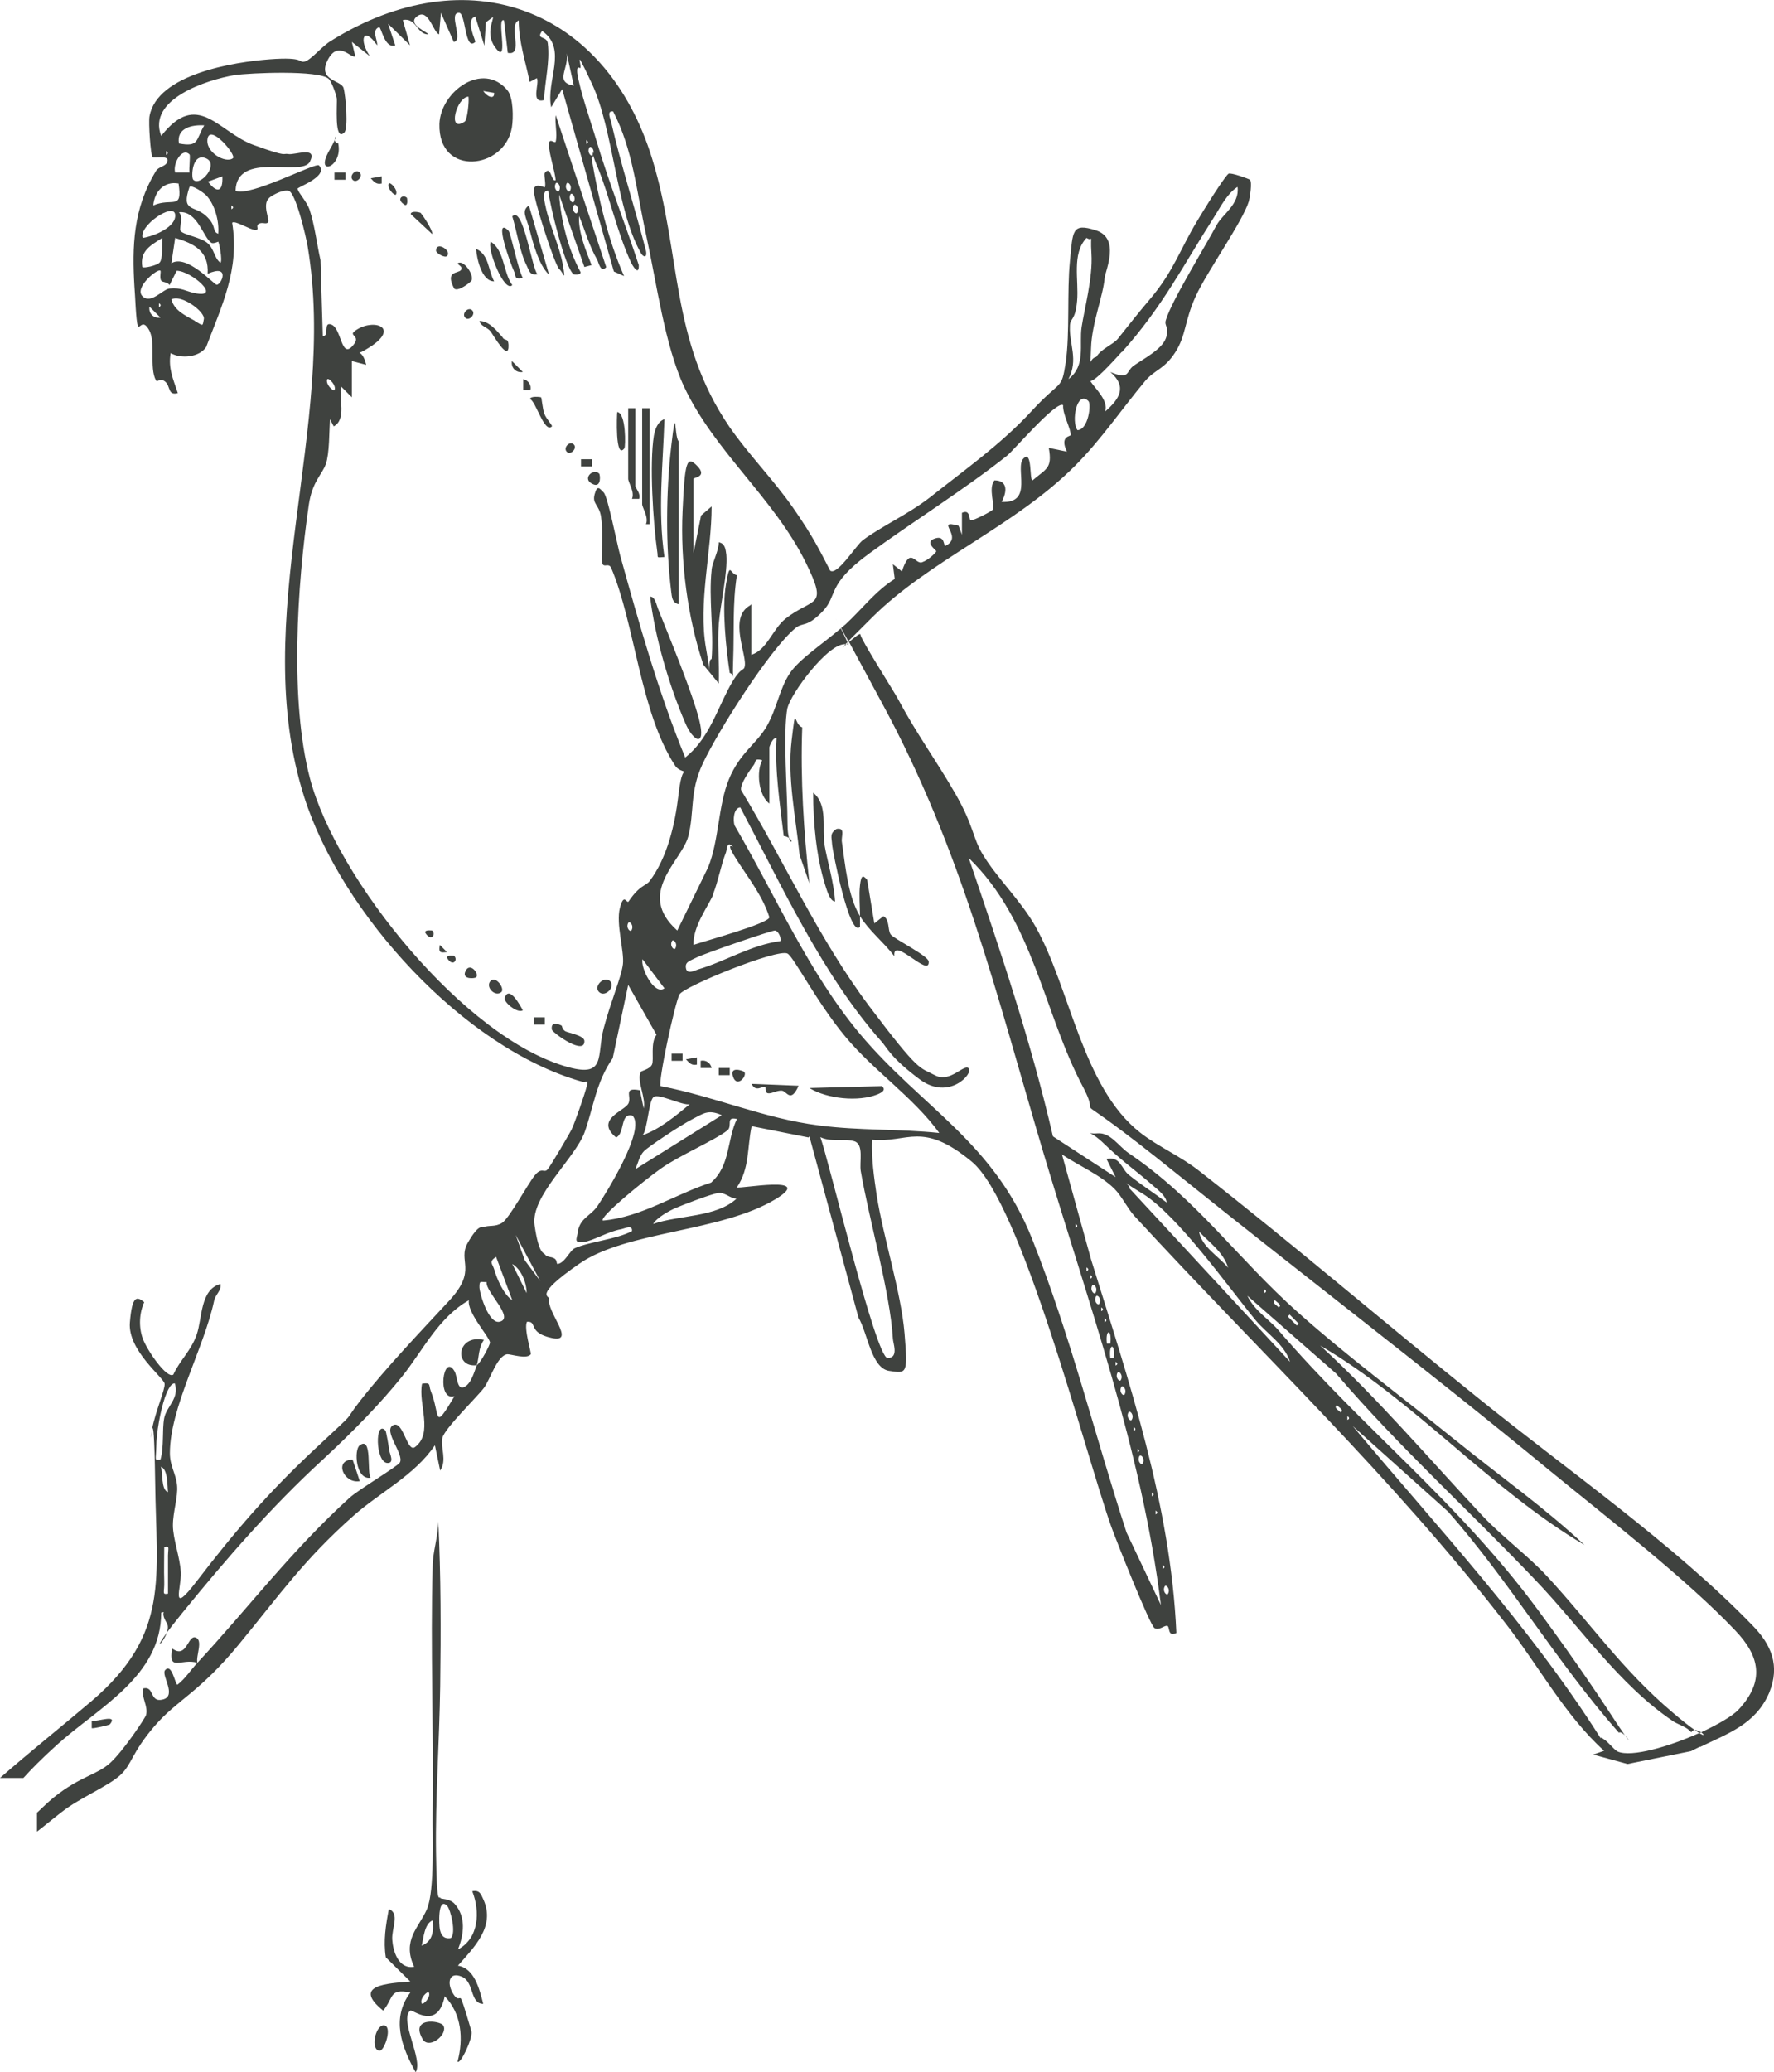 <?xml version="1.0" encoding="UTF-8"?>
<svg id="Layer_1" xmlns="http://www.w3.org/2000/svg" version="1.1" viewBox="0 0 469.9 548.7">
  <!-- Generator: Adobe Illustrator 29.7.0, SVG Export Plug-In . SVG Version: 2.1.1 Build 138)  -->
  <defs>
    <style>
      .st0 {
        fill: #3f423f;
      }
    </style>
  </defs>
  <g id="Bird_1">
    <g>
      <path class="st0" d="M450.3,462.6c7.4-3.6,14.7-6,18.3-14.3,3-7.2.6-12.8-4.4-17.9-20.8-21.5-49-41.1-72.4-60-24.8-19.9-49.1-40.8-74.1-60.3-4.9-3.9-11-6.5-15.7-10.2-15.4-12.1-18.5-38.3-27.8-54.7-3.8-6.7-10.1-12.7-13.8-18.8-2.9-4.7-2.3-7.5-7.5-16.5s-9.9-15.2-15.2-25.1c-1.4-2.5-9.7-15.5-9.8-16.8,0-.5-1.7.9-3,2,1.9,3.5,4.7,8.7,8.8,16.3,21.2,39.2,30.1,76.6,42.6,118.7,11.8,39.5,26.1,78.8,31.2,120l-9.1-19.2c-8.3-25.4-14.8-52-25-77.7s-29.3-34.9-45.6-54.3c-13.7-16.4-22.5-36.9-33.2-55.2-.5-1.3-.3-4.7,1.5-4.8,11,20.8,21.7,44.3,37.4,62,1.4,1.5,2.3,4.2,10.1,10s14.3-1.6,13-2.9-4.9,4-9,1.8-3.9-.4-17.3-18.2c-13.4-17.8-22.5-38.3-34-57.3-.3-1.6,2.3-5.2,3.4-6.7.6-.8,0-1.8,2.2-1.2-1.6,3-1,9.3,1.9,11.5v-14.9c0-.2.9-2.8,1.9-2.4-.5,8.7.9,17.3,1.9,25.9.6,0,1.1.3,1.4.5-.2-.7-.4-1.9-.4-3.9,0-7.8-1.3-24.1,0-30.7v.2c.7-3.6,10.8-17.4,15.4-16.9,0-.2.3-.3.5-.5-.4-.9-1.1-2.4-1.8-3.7-4.5,3.9-11.1,8.2-13.5,11.9-2.7,4-3.4,9.3-6.1,14-2.7,4.7-7.1,7-10,14s-2.6,16.1-5.5,23.3l-8.2,16.8c-11.1-9.9,1.2-18.4,2.9-24.9s.3-11.7,3.8-19.2c3.9-8.4,17.6-30.1,24.5-35.9,2.1-1.8,2.9,0,7.2-4.4s.9-7,12.4-15.4,25.4-17.1,36.5-25.9c1.6-1.2,13.2-14.8,14.9-13.4-.2,2.3,2.1,6.3,2,7.9,0,.4-3,.2-1,4.4l-4.8-1c1,5.5-.7,5.5-4.3,8.6-.9,0,0-8.2-2.4-5.8s2.8,12-5.8,11.5c1.4-2.5,1.8-5.7-1.9-5.7-1.7,2.1.2,6.7-.4,7.7-.4.6-5.1,2.9-5.8,2.9s0-3.1-2.4-2v5.8l-.9-2.4c-6.6-1.8,1.5,2.9-3.4,5.3-.7.4,0-2.9-2.9-1.9s.5,3.1.4,3.4-2,2.3-3.8,2.9-3.1-4.4-5.3,2.4l-2.4-1.9.5,3.9c-5.1,3.2-8.5,7.8-13,12-.4.3-.8.7-1.2,1,.5.9,1.1,2,1.9,3.5l6.2-6.2c15.3-15.3,37.7-24.1,53.8-40.2,7-7,12.5-15.2,18.7-22.6,2.6-3,5-3,7.9-7.5s2.4-8.2,5.4-14.8c3-6.6,12.4-19.7,14.1-25.2.3-1.2.9-5,.3-5.7-.2-.2-5.1-2-5.7-1.6s-3.9,5.2-8.4,12.7c-4.5,7.5-6.2,13.2-12.3,20.4-3.3,3.9-5.5,6.7-8.6,10.6-1.2,1.5-4.5,2.7-5.7,4.8-2.1.4-1.6,4.1-1.4-2.4s3.2-13.7,3.6-18.5c.2-2,4.2-10.5-2.3-12.6s-6.1.2-6.9,8.2c-.8,8,0,19-1.1,26.7-1.2,7.7-1.1,4.3-9.1,13s-17.8,15.6-27,22.9c-5.7,4.4-12.6,7.5-17.6,11.2-1.8,1.3-6.8,9.5-8.7,8.1-2.7-5.2-4.5-9-9.8-16.6-5.3-7.6-11.7-14-16.9-21.5-15.7-23-12.7-45.6-20.4-70.8C160.5,1.9,123.7-11.6,87.7,10.8c-2.4,1.4-5.3,5.1-7,5.5s.2-1.3-9.2-.6c-9.4.7-29.9,3.9-31.9,15.1-.3,1.8.3,10.3.8,10.8s5-.8,3.8,1.5c-.5,1-2.3,1.1-2.9,2.2-6.1,10-6.3,20.1-5.7,30.5.2,2.1.4,9.2.9,10.4.5,1.2,1.2-2,3,1.2s0,10,1.8,13.3c.4.7,1.1-.8,2.5.4s.6,3.7,3.3,3c-1.2-3.7-2.6-6.5-1.9-10.6,2.8,1.6,7.6,1.1,9.4-1.6,4.2-11.1,8.9-20.6,6.9-32.9.6-.8,4.8,1.9,6.1,1.9s0-1,.9-1.6c1-.6,1.9.2,2.5-.4.6-.6-1.7-4.7.3-6.5.4-.4,3.2-2.2,5.1-1.9s4.7,12.3,5.1,14.8c8,47.7-16,98.5-.9,145.8,9.8,30.7,42.1,66.4,73.5,75.3,1.1.3,1.8-.7,1.3,1.3s-3.1,9.5-4,11.4c-.5,1-5.5,9.6-6.4,10.6s-1.5-.8-3.4,1.6-6.7,11.3-8.6,12.5-3.5.5-5.1,1.2c-.3,0-1.2-.8-4,4.1s2.7,7.1-4.9,15.3c-7.6,8.2-16.6,17.6-23.5,26.4-5.4,6.9.4,1.2-12.1,12.9s-21.1,21.7-31.3,35c-7.2,9.4-4,1.7-4.2-2.3s-2.1-8.9-2.1-12.5,1.4-7.5,1.1-10.6c-.3-3.1-1.9-5.1-1.9-8.5,0-12.1,9-27.7,11.7-40.3.3-1.7,2-2.7,1.7-4.5-5.4,1.4-4.8,9.1-6.3,13.4s-4.4,6.7-6.2,10.6c-1.7,1.2-7-6.5-8.1-9.6s-.9-6.7.4-9.6c-1.9-1.5-3.2-2-3.8,5.4s9,14.6,9.2,16.2c.2,1.4-2.4,7.3-3.3,11.9.3-.7.6,1.1.8,14,.3,25.6,4,40.3-16.8,58.1C16.3,457.2,8,463.8,0,470.8h6.2c1.9-2.1,4.5-4.8,8.8-8.7,10.9-9.9,27.7-18.1,27.7-35.1,1.6-.3-.5-.4,1.5,2.8.4.7.3,1.6,0,2.5.9-1.2,2.2-2.9,4-5.1,11.7-14.4,23.6-28.1,37.2-40.6,8-7.4,15.5-15.1,21.1-22.1s9.6-15.6,17.7-20.2c-.5,3.3,5.4,9.6,5.6,11.2,0,.6-2.4,5.3-3.5,6-.7,1.8-1.5,5-3.4,5.8s-1.7-2.8-2.5-4.2c-3-5.1-4.8,8.1,0,6.6-5.8,9.7-3.7,5-6.3-1.4-.6-1.5.2-2.3-2.3-1.9-1.1,5.3,3.1,13.1-1.9,16.8-2.1,1.5-3.1-7.3-5.8-5.8s3.1,7.8,1.8,9.9c-.6,1-11,7.2-13.3,9.3-15.4,14-26.5,28.8-40.3,43.7h0c-1.8,1.9-3.2,4.2-5.3,5.8-.6,0-1.5-6-3.3-3.8-1,1.3,3.2,6.7-.5,7.7s-2.2-3.7-5.3-2.9c-.5,2.4,1.4,4.7.8,7-.2.8-6,9.5-9.5,12.7s-7.9,3.5-14.9,9.1c-1.6,1.3-3,2.7-4.5,4.1v5c2.1-1.6,4.2-3.4,6.7-5.3,4.6-3.6,12.1-6.7,15.3-9.6,3.2-2.9,3-5.9,9.1-13s11.7-8.7,22.4-21.7c10.7-13,17.2-22.4,30.3-34,7.1-6.3,16.2-10.7,21.6-18.7l1.4,6.7c1.9-2.8,0-6.1.6-8.7.7-2.6,9.3-10.9,11-13.2,1.7-2.3,3.5-8.6,6.2-8.9,1.1,0,5.2,1.4,6.2,0,.2-.3-1.9-6.9-1-8.6,2.9-.2,0,2.9,6.6,4.3s-1.6-7.1-.7-10.4c.2-.7-4.6-.6,8-9.3s37.5-8.3,52-17.1c10.6-6.5-9.6-2.6-10.3-3.1,3.4-5,2.7-10.6,3.9-16.2l15.1,3,.2-.3,13,48c2.4,4,3.4,13.4,8.1,14.1s5,1,4.1-9.9-5.6-25.3-7.4-36.7c-.7-4.8-1.4-9.7-1.2-14.6,9.5.9,13.2-5.1,26.4,5.8,13.2,10.9,30,77,36.9,96.5,1.2,3.4,10.3,26.3,11.5,27s2.4-.6,3.3-.6,0,3.1,2.5,1.9c-1.5-34-12.6-66.7-22.6-98.9l-7.7-27.8c4.3,2.9,10.2,5.4,13.9,9.1,1.9,1.9,3.4,5.1,5.3,7.2,33.2,36.1,68.2,69,98.4,108,8.8,11.3,15.6,24.2,26,33.6l-2.9,1,9.1,2.5,16.8-3.4,2.4-1.2h0ZM285.4,113.9c-1.7-2.2-.2-10.7,2.9-7.7.8.8,0,7.6-2.9,7.7ZM288.5,99.9h0ZM297.2,93.2c10.8-12.1,16-22.6,24.5-35.9,1.7-2.7,3.4-6.1,6.1-7.8.6,4.6-4,7.2-5.6,10.2-3.1,5.8-12,20.2-13.4,25.1-.5,1.6,1.1,1.8,0,4.8s-6.1,5.5-8.6,7.3h0c-2,1.5-.9,3.8-6.1,1.6,4.5,3.9,2.5,7.1-1.4,10.5,1.1-2.8-2.7-6.2-3.9-8.1.8,0,2.9-1.7,8.3-7.7,0,0,.1,0,.1,0ZM283.4,86.5c0-2.5,1.4-1.3,1.9-6.8s-1.5-12.5,2.5-16.7c2,1.3.9-2.1,1.3,4.2.4,6.3-1.9,14.7-2.6,19.4s1.2,10.2-3.5,13.8c2.7-5.1.2-9.3.4-13.9h0ZM42.4,386.5c-1.6.2-1.1.2-1-3.4,0-3.6,1.1-9.6,2.3-13.1.4-1,1.3-3.7,2.6-3.7,1.3,4-2.2,6.1-2.8,9.2s0,7.6-1,11h0ZM42.6,388.4c1.9.6,1.7,5,1.9,6.7-1.9-.6-1.3-5.1-1.9-6.7ZM44.5,412.9v9.1c-1.7.3-.9-.3-1-3.3s0-6.1,0-9.1c1.7-.3.9.3,1,3.3ZM188.9,236.7c1.3-3.2,2.1-7.7,3.4-11,.3-.8.2-3.3,1.9-1.4h0s-2.3-1.7.9,3.3,6.9,9.6,8.7,15.3c-.3,1.7-17.2,6.3-20.1,7.3-.2-5,4-10.3,5.3-13.5h0ZM184.6,253.5c2-1,19.9-7.2,20.7-7.1.8.1,1.7,1.8,1.4,2.8h0c-7.7,1-14.6,5.4-21.8,7.5-.9.3-2.9,1.4-3.2-.3s.9-1.9,2.9-2.9h0ZM178,249.2c.3-.7,1.6.6.9,1.9-.3.7-1.6-.6-.9-1.9ZM176,261.7c-2.7,2-6.4-5.5-5.8-7.7l5.8,7.7ZM150.1,14.1l1.9,8.6c-5.3-1-1.2-4.5-1.9-8.6ZM44,41v-1c.6.4.6.7,0,1ZM47.3,48.6c1.1,7.3-1.7,3.6-6.7,5.8.3-3.7,2.9-6.5,6.7-5.8ZM47.4,56.2c4.9-.5,6.4,6.7,8.6,8.1.5.3,1.8-.3,1.8-.3h0c.2,0,1.2,4.9.6,5.6-1.7-1.3-1.6-3.6-3.4-5.2-1.8-1.6-6.5-2.2-7.2-3.3-.4-.6.9-3.6-.4-4.9h0ZM54.6,51.7c2.3,2.4,3.5,6.9,3.2,10.2-1.8-.7-.2-2-3.3-4.8s-6.6-.9-4.3-7.6c.7-.6,3.7,1.5,4.4,2.2h0ZM55.1,48.1l3.8-1.4c.2,4.1-1.4,4.6-3.8,1.4ZM51.2,47.6c-.6-.5-.4-7.2,3.3-5.7s-1.4,7.6-3.3,5.7ZM47.4,38c-.7-4.1,3.4-5,6.7-4.8-2.3,3.9-1.3,5.8-6.7,4.8ZM50.2,40.9c.3.3-.2,3.8,0,4.8h-3.8c-.7-2.3,1.8-6.8,3.8-4.8ZM46.4,56.8c.4,3.3-5.7,5.8-8.6,6.2-1.1-3.2,8.2-9.5,8.6-6.2ZM43,63c-.2,1.6.2,5.5-.7,6.5-.7.8-4.2,1.6-4.6,1.2-.7-4.3,2.2-5.7,5.3-7.7ZM39.6,81.2l2.9,2.9c-1.8.3-3.2-1.1-2.9-2.9ZM42.1,81.3v-1c.6.4.6.7,0,1ZM51.7,85c-2.5-1.4-5.5-2.7-6.3-5.7h0c2.6-1.5,9,3.3,8.6,5.2-.4,1.9,0,1.9-2.4.5h.1ZM51.5,77.6c-2.4-.5-3.4-1.5-6.6-1.2-1.8.2-5,4.3-7.2,2s4.2-7.5,4.8-6.7c.2.2-.3,1.9.2,2.6h0c.3.5,1.7.3,2.2,1.2l1.9-3.8c3.9,0,12.3,7.5,4.7,5.9h0ZM57.4,75.4c-.7,0-7.9-8.2-12-5.7l1-6.7c5,1.5,9,3.5,8.6,9.5,6.1-2.7,3.7,2.9,2.4,2.9ZM61.3,55.4v-1c.6.4.6.7,0,1ZM61.7,41.9c-1.9,1.5-7.5-1.6-6.7-5.3s7.7,4.5,6.7,5.3ZM150.6,282.6c-27.4-7.4-61.5-49.8-68.5-76.5-5.4-20.6-3.4-51.1-.3-72.4.9-6.2,3.5-8,4.5-10.8s.9-8.8,1.1-11.9l1,1.9c3.4-1.8,1.4-7.3,1.9-10.6l2.9,2.9v-9.6l3.8,1c-.5-2.1-1.2-2.9-1.8-3.2.7-.2,1.7-.8,3.4-1.9,7.4-5.2-.4-7.3-4.8-3.7-1.4,1.2,2.2,1.1-.6,4s-2.8-4.7-5.3-5.8c-2.5-1.1-.5,3.3-2.4,2.9l-.6-20c-1-4.4-1.5-9.1-2.9-13.4-.8-2.2-2.8-4.2-3.2-5.5-.2-.4,8.4-3.3,5.7-6.2-.8-.9-18.5,8.5-22.1,6.7.3-10.7,17.6-3.5,19.7-7.7s-4-1.7-5.7-2,.2,1-9.2-2.4-14.8-14.8-24.5-2.4c-3.8-9.8,12.3-14.9,19.4-16.1,4.1-.6,22.4-1.4,25,1,.7.7,1.9,3.9,2.1,5.1s-.8,11.8,2,9.1c1.1-1,.4-9.7-.2-11.8s-7-1.9-4.2-7.4,6.3-.2,7.3-1l-.9-3.8,4.8,3.8c-3-4.3-1.8-8.2,1.9-2.9.2-1.3-1.6-4,.5-4.8.6-.2,1.4,5.8,4.3,4.8l-1.9-5.7,5.8,5.7-1.9-6.7c3.6-.7,3.7,3.8,6.7,3.8.4-.4-5.9-2.6-2.9-4.8s4.2,4.2,5.8,4.8l.5-5.7,3.4,7.7c2.7-.4-1.6-7.8,1.4-7.7,1.8,0,1.5,10.4,4.3,7.7.2-.2-2.8-5.9,0-6.7l2.4,7.7.4-6.2,1.9-1.4c0,1.3-2.2,4.9,1,8.6,3.2,3.7-.2-8.8,1.9-7.7l1,8.6c4.4.9,0-7.4,2.9-8.6,0,5.7,1.8,10.8,2.9,16.3l1.9-1c.8,1.3-1.8,6.8,1.9,5.8.2-5,1.6-10,1-15-.2-2.1-3.3-.9-1.5-3.3,6.9,4.8.9,13.3,2.4,20.2l2.9-4.8,13.7,48.3,2.7,1.2c-4.3-9.7-6.8-20.7-8.6-31.2.3,0,.4-.4.4-.8.2.7.6,1.8,1.3,3.4,3.2,8,5.1,17.1,8.7,24.9.3.7,2.2,4,2.1.8-3.6-11-7.9-21.8-11.2-32.9-1.5-5.1-4.4-13.2-5.1-18,0-.5-.2-1.5.5-1.4,1.5,1.3-2.3-7.9,3.4,4.3s6.4,33.2,12.9,44.7c.6,1.2,1.8,1.6,1.4-.5-2.9-11.3-6.6-22.6-9.2-34-.2-1-1.3-3.1.5-2.9,5.3,10.3,6.1,20.7,8.8,33s4.9,29,10,39.9c8,17.1,23.8,29.5,32.2,46.5,6.1,12.4,2.1,9.1-5.3,14.9-3.5,2.8-4.9,8.3-9.1,9.6v-13.4l-.3.3c-6,3.3-.5,13.6-1.5,16.4-.3,1-1.2-.2-4.4,6s-5.4,13.2-11.3,17.9c-7.1-17.3-12.2-35.4-17.2-53.4-.9-3.3-3.3-15.7-4.4-16.8-1.1-1.1-1.7-2.1-2.4.5s1.2,2.7,1.7,5.9.2,8,.2,11.2,1.7.6,2.5,2.4c6.3,14.9,7.7,38.3,16.9,52.3.8,1.3,2.4,1.5,2.6,1.7-.2,0-1,0-1.7,6.2-.9,7.6-2.9,16.5-7.7,22.8-1,1.2-2.6,1-5.5,5.3-.5.7-1.2-2.5-2.3,1.7s1.2,11.5.8,14.9-3.2,9.8-5.1,17c-1.9,7.2.7,13-9.3,10.3h0ZM86.7,100.4c.4-.4,2.5,1.7,1.9,2.9-.4.4-2.5-1.7-1.9-2.9ZM157,40.4c0-.4-.3-.6,0,.2v.4c-.3.7-1.6-.6-.9-1.9.3-.6,1.3.3,1.1,1.4h-.2ZM155.3,38.1v-1c.6.4.6.7,0,1ZM167.3,246.3c-.3.7-1.6-.6-.9-1.9.3-.7,1.6.6.9,1.9ZM132.3,350c-2.8.6-5.2-7.2-5.3-9.1,0-1.9.2-1.4,1.9-1.4-.4,2.5,7.6,9.6,3.4,10.5h0ZM130.9,336.1c-.5-1.6-1.5-1.9.5-3.3l4.3,11.5c-2.3-1.5-4.1-5.7-4.8-8.2ZM135.7,334.7c2.4,1.4,3.8,5,3.8,7.7l-3.8-7.7ZM139,333.7l-2.4-6.7,6.5,12.2-4.1-5.5ZM167.4,326c-4.2,2.2-11.3,2.8-15.1,4.5-1.4.6-2.6,3.9-4.6,4.2-.4,0,0-1-.9-1.5s-1.9-.2-2.5-1.1c-.3-.4-1.6,0-2.7-7.7s10.8-17.7,13.3-24.7c2.3-6.5,3-13.2,7.4-19.5l4.1-19.4,7.5,13.2c-1.7,2.2-.6,6.6-1.2,7.9-.6,1.3-2.9,1.6-3.2,2.1h.2c-1.1,2,1.5,7,.8,9.5l-1-4.8c-4.7-.9-2,1.7-3.1,3.6s-8.9,4.2-3.2,8.9c2.4-1.1,1-6.6,4.3-5.8,3.8,3.5-7.3,21.1-9.2,23.9s-4.8,3.2-5.3,7.2c-.2,1.5-1.1,2.7,1.5,2.4s6.5-2.8,10-3.4c1-.2,3.1-1.3,2.9.5h0ZM170.2,300.6c1.3-1.3,1.6-9,2.9-10.1,1.3-1.1,7.6,2.3,9.6,1.9-3.8,3.1-7.9,6.6-12.5,8.2ZM183.3,296.4c3.1-1.6,4.3-2.7,7.9-1.1l-22.9,14.3c.7-1.6,1.1-3.6,2.3-4.8,1.2-1.2,9.6-6.8,12.7-8.4ZM195.1,317.4c-5.4,5-15.2,4.3-22.1,6.7,1-1.7,4.3-3.5,5.9-4.2s9.6-3.8,11.4-4,3.1,1.5,4.9,1.5h-.1,0ZM188.5,313.1c-9.7,3.1-18.5,9.2-28.8,10.1-1.1-.8,10.6-10.4,15.4-13.8,4.8-3.4,14.5-7.6,17.6-10.1,1.4-1.2-.6-3.7,2.5-3h0c-2.7,5.6-1.7,12.3-6.8,16.8h.1ZM236.5,354.4c0,1.2,1.7,5.2-1.4,5.2s-15.6-52.5-17.8-58.5c2.7,1.4,6.4.3,9,1.1s1.3,5.5,1.7,7.9c2.2,12.8,7.8,32.3,8.5,44.3ZM216.9,298c-14.4-1.8-27.7-7.7-41.9-10.4-.8-.8,3.8-22.2,5-24.3s26-12.2,28.6-10.8c1.6.8,7.8,13,15.4,22.1,7.6,9.1,17.9,15.9,24.8,25.4-10.6-1.1-21.3-.6-31.9-2h0ZM309.4,422c-.3.7-1.6-.6-.9-1.9.3-.7,1.6.6.9,1.9ZM308,414.4c.6.4.6.7,0,1v-1ZM306.1,400c.6.4.6.7,0,1v-1ZM305.1,395.2c.6.4.6.7,0,1v-1ZM302.7,387.5c-.3.7-1.6-.6-.9-1.9.3-.7,1.6.6.9,1.9ZM301.3,383.6c.6.4.6.7,0,1v-1ZM300.3,377.9c.6.4.6.7,0,1v-1ZM298.9,374c.3-.7,1.6.6.9,1.9-.3.7-1.6-.6-.9-1.9ZM297.9,369.2c-.3.7-1.6-.6-.9-1.9.3-.7,1.6.6.9,1.9ZM296.9,365.4c-.3.7-1.6-.6-.9-1.9.3-.7,1.6.6.9,1.9ZM295.5,360.6c.6.4.6.7,0,1v-1ZM295,359.6h-.9c-.5-4,1.4-4,.9,0ZM294.1,355.8h-.9c-.5-4,1.4-4,.9,0ZM292.6,349.1c.6.4.6.7,0,1v-1ZM291.7,346.2c.6.4.6.7,0,1v-1ZM291.2,345.2c-.3.7-1.6-.6-.9-1.9.3-.7,1.6.6.9,1.9ZM290.2,342.3c-.3.7-1.6-.6-.9-1.9.3-.7,1.6.6.9,1.9ZM288.8,337.6c.6.4.6.7,0,1v-1ZM287.8,335.6c.6.4.6.7,0,1v-1ZM284.9,324.1c.6.4.6.7,0,1v-1ZM299,314.6c.5-.2-.2-.8-.7-1.3.6.4,1.9,1.3,4.4,2.8,9.3,5.8,22.5,24.5,29.9,33.5,3,3.6,7.6,6.3,9.1,11l-42.6-46h-.1,0ZM317.6,326.1c2.8,3,6.5,5.5,7.7,9.6-2.5-3.1-7-5.5-7.7-9.6ZM355.1,374c-.5-.6-1.9-1.2-1-1.9.6.6,2,1.3,1,1.9ZM356.9,376v-1c.6.4.6.7,0,1ZM428.5,463.8c-1.2-.6-2.8-3.1-4.5-3.7v.2c-18.9-29.9-43.1-55.7-65.7-82.7l25.3,22.7c16.3,18.5,28.9,40.1,45.2,58.5.4-.3,1.1.2,1.6.7-.5-.8-1.4-2-2.5-3.7-6.3-9.7-14-20.7-20.9-30-21-28.3-45.8-47.3-68.4-73.6-2.4-2.8-6.3-5.1-8.2-9.1l23.5,20.6c16.5,19.3,35.4,36.4,52.8,54.7,11.8,12.3,22,27.6,36.5,37.4,1.6,1,3.5,1.4,4.8,2.9.2-.4.5-.6.9-.6-1.3-.9-3.1-2.3-5.8-4.6-13.5-11.4-21.8-23.7-33.4-36.2-4.7-5.1-11.9-10.5-16.9-15.8-14.3-15.2-27.7-31.1-43.1-45.2,25.3,14.8,44.8,37.9,70,52.8-11.1-10.3-21.5-17.5-35-28.4s-27.9-21.6-40.8-33.1c-16.1-14.3-26.8-30-45-42.3-2.6-1.8-4.8-5.5-8.2-5.2s-2.5-1.4,1.9,2.9,8.7,7.3,13,11.1c1.1.9,3.4,2.8,3.4,4.3-3.3-2.5-6.8-4.7-10-7.3-2-1.6-2.2-5-5.9-4.2l2.4,4.8-16.6-10.8c-5.8-25.1-14-49.4-22.3-73.7,17.2,16.6,19.8,40.9,30.2,60.5,6.2,11.7-7.9-3.3,24.9,23.1s66.4,51.9,98.9,78.7c14.8,12.1,36.2,28.7,49,42.2,6.6,6.9,7.9,13.5.9,21-1.6,1.7-5.4,3.9-9.9,6,.8.6,1.1,1.2-.5.2-8,3.6-18,6.5-21.6,4.9h0ZM334.9,342.4v-1c.6.4.6.7,0,1ZM337.7,344.3c.6.6,2,1.3,1,1.9-.5-.6-1.9-1.2-1-1.9ZM341.1,348.6l.5-.5,2.4,2.4-.5.5-2.4-2.4Z"/>
      <path class="st0" d="M116.6,502.6c.3.3,2.5.1,3.8,1.5,3.1,3.4,2.5,8.2.9,12.1,5.6-2.9,5.9-10.1,3.8-15.4,2-.4,2.3.8,3,2.3,3.1,7.1-2.5,12.5-6.8,17.4,4.4.7,5.7,6.2,6.7,10.1-3.6,0-2.3-5.8-5.7-7.2s-3.9,1.7-2.4,4.3,1.8.7,2.3,1.7,2.6,8.1,2.7,8.6c.3,1.9-3,8.8-3.7,7.9,1.6-6,1.1-12.7-3.4-17.3-1.9,9.2-8.5,3.4-9.1,3.8-3.1,2.3,3.5,13,1.4,16.3-3.8-6.8-6.5-14.3-1.4-21.1-5.7-1.1-4.3,1.3-7.2,4.8-8.4-6.8,1.2-7.2,7.2-7.7l-6.5-6.4c-.7-4.3,0-8.6.8-12.8,3,1.2.7,5.1.9,8.1.2,3,1.6,7.9,5.8,7.2-3.3-7.1,1.3-10.4,3.4-15.3s1.4-19.9,1.5-25.4c.3-21.8-.6-43.7,0-65.3,0-3.8,1.5-8.1,1.5-12,.7,14.5.7,29.2.5,43.7s-1.3,29.5-1.1,44.1.8,11.4,1.2,11.9h-.1ZM118.4,504.6c-2.5-2.4-2.1,5.3-1.9,6.2.3,1.6,1,2.7,2.9,2.4,1.5-1.2,0-7.6-1-8.6ZM111.7,515.2c3-1.2,3.2-3.9,2.9-6.7-2.2.9-2.4,4.7-2.9,6.7ZM111.7,530.5c.4.5,2.5-1.7,1.9-2.9-.4-.5-2.5,1.7-1.9,2.9Z"/>
      <path class="st0" d="M117.4,536.3c1.4,2.2-3.4,6.3-5.3,3.9-3.8-6.2,4.4-5.2,5.3-3.9Z"/>
      <path class="st0" d="M101.6,536.3c2.5,0,.3,6.7-1,6.7-2.5,0-1.3-6.6,1-6.7Z"/>
      <path class="st0" d="M134.4,23.9c1.6,1.9,1.6,7.3,1.2,9.8-1.8,11.2-19.6,13.3-19.2-.9.3-8.6,11.5-16.7,18-8.9ZM130.9,24.6l-2.9-.5c1,1.5,3,2.4,2.9.5ZM123.1,32.2c.7-.5,1.2-5.4,1-6.6-3.1,0-5.8,9.8-1,6.6Z"/>
      <path class="st0" d="M188.5,150.8c.2-1.9,1.9-5,1.9-7.2,1.7.3,1.8,1.9,2,3.3.4,4.8-1.6,13.1-2,18.3s.2,10.6,0,15.8l-4.1-5c-4.2-12.5-6.1-27.4-5.5-40.6s1.1-14.9,3.9-12-1,3-1,3.4v19.7l2-10,2.8-2.4c0,12.1-3.6,25.5-1.5,37.5s0,3.1,1.5,2.9c.6-7.5-.8-16.2,0-23.5v-.2h0Z"/>
      <path class="st0" d="M160.6,70.7c-1.5,1.8-2.1-1.4-2.4-1.9-2.1-3.6-3.2-7.7-4.8-11.6-.3,4.1,1.8,9.2,3.3,13l-1.9.5-6.7-19.2c.5,7,2.4,14.5,5.7,20.6,0,.8-1.8.6-1.9.5-2.3-1.9-6.2-18.2-6.7-22.1-1.8-.2-.9,3.1-.7,4.1,1,4.9,3.8,10.8,4.6,15.6s.2,2.1-1,1-7.1-19.3-6.7-21.1,2.8-.4,2.9-.5c.4-.6-.3-3.4,0-3.8,1.7-2.2,1.7,2.6,2.9,1.9-.3-2.7-1.7-6.8-1.8-9.2s1.6-.3,1.8-1c.5-2.1-.3-4.8,0-7l13.4,40.3h0ZM148.1,50.5c.7-1.3-.6-2.6-.9-1.9-.7,1.3.6,2.6.9,1.9ZM151,50.5c.7-1.3-.6-2.6-.9-1.9-.7,1.3.6,2.6.9,1.9ZM152,53.4c.7-1.3-.6-2.6-.9-1.9-.7,1.3.6,2.6.9,1.9ZM152.9,56.3c.7-1.3-.6-2.6-.9-1.9-.7,1.3.6,2.6.9,1.9Z"/>
      <path class="st0" d="M172.2,158c1.3-.1,1.7,2.2,2.1,3.2,3.1,7.8,9,21.9,10.9,29.4s-1.6,5.8-3.7.8c-4.3-10-8-22.6-9.3-33.4h0Z"/>
      <path class="st0" d="M179.8,116.8v43.2c-1.8-.4-1.8-1.9-2-3.3-1.5-12.2-1.4-26.3,0-38.5s.8-2.9,1.9-1.4h.1Z"/>
      <path class="st0" d="M176,147.5c-2.4.2-1.6.2-1.9-1.4-1.1-7.7-2.1-23.3-.9-30.7.3-1.7,1-3.8,2.8-4.4-.4,12.2-1.8,24.3,0,36.5h0Z"/>
      <path class="st0" d="M172.1,108.1v30.7h-1c.8-1.8-1-4.4-1-5.3v-25.4h2Z"/>
      <path class="st0" d="M195.2,152.3c-1.2,7.5-.7,15-1,22.6s.7,3.6-.9,3.3c-1-6.5-2.1-17.1-1-23.5s1-2.7,2.9-2.4h0Z"/>
      <path class="st0" d="M168.3,108.1v20.6c0,.5,1.5,2,1,3.4h-1.9c.8-1.8-1-4.4-1-5.3v-18.7s1.9,0,1.9,0Z"/>
      <path class="st0" d="M145.3,72.6c-2.6-2.5-4.1-8.2-5-11.7s-2.3-5-.2-6.5l5.3,18.2h-.1Z"/>
      <path class="st0" d="M142.4,72.6c-2.1.4-2.2-.9-2.9-2.3-1.8-3.5-2.6-9.1-3.8-13,2.9-3.1,5.3,14.5,6.7,15.3Z"/>
      <path class="st0" d="M134.7,61.1c.6.6,2.6,10.6,3.8,12.5-2.5.5-1.7-.5-2.4-1.9s-5.6-14.8-1.4-10.6h0Z"/>
      <path class="st0" d="M124.9,74.3c-.2.4-3.6,3.1-4.6,2.1-2.5-4.8,1.1-3.9,1.8-4.9s-1.2-1.5-.8-1.8c1.4-1,4.3,2.9,3.6,4.6Z"/>
      <path class="st0" d="M135.7,75.5c-2.1,2.2-6.8-9.7-5.7-11.5,3.7,2.4,3.2,8,5.7,11.5Z"/>
      <path class="st0" d="M148.8,271.6s.2,1.1,1,1.5,4.9,1.1,5,2.5c.2,4-8-1.8-8.6-2.9-.4-2.2,1.5-1.7,2.6-1.1Z"/>
      <path class="st0" d="M130.9,74.5c-3.4,0-4.6-6.2-4.8-8.6,3.5,1.5,3.2,5.8,4.8,8.6Z"/>
      <path class="st0" d="M165.4,118.7c-2.5,3.3-2-9-1.9-9.6,2.4.3,2.2,9.2,1.9,9.6Z"/>
      <path class="st0" d="M89.6,38c1.3,6.4-6.4,8.9-2.4,1.9s-.2-2.4,2.4-1.9Z"/>
      <path class="st0" d="M133.2,89.5c.7.8,1.4,0,1.5,1.8.2,5-4.2-2.9-4.8-3.6-.9-1.1-2.6-1.3-2.9-2.7,2.6,0,4.6,2.6,6.2,4.4h0Z"/>
      <path class="st0" d="M138.5,267.5c-1.3,1-5.2-2.1-4.8-3.3,1.2-3.5,4.2,2.3,4.8,3.3Z"/>
      <path class="st0" d="M143.3,105.2c.2,0,.4,3.1.9,4.4s2.2,3.1,2,3.3c-2,2-4.3-6.8-5.8-7.2,0-.9,2.7-.6,2.9-.5h0Z"/>
      <path class="st0" d="M161.6,259.8c1.5,1.5-1.3,4.4-2.9,2.9s1.3-4.4,2.9-2.9Z"/>
      <path class="st0" d="M158.7,125.4c.3.3.6,3.6-1.4,2.9-3.5-1.3-.2-4.5,1.4-2.9Z"/>
      <path class="st0" d="M132.8,262.7c-1.6,1.4-4.3-1.3-2.9-2.9s3.9,2,2.9,2.9Z"/>
      <path class="st0" d="M126.1,258.8c-.4.3-3.6.6-2.9-1.4,1.1-3,3.9.5,2.9,1.4Z"/>
      <path class="st0" d="M111.5,56.5c.3.2,3.2,4.5,3,5.5l-5.7-5.3c0-.9,2.1-.6,2.7-.3h0Z"/>
      <rect class="st0" x="141.4" y="269.4" width="2.9" height="1.9"/>
      <path class="st0" d="M118.4,67.8c-.6.6-2.9-.8-2.9-1.4,0-2.7,4.3,0,2.9,1.4Z"/>
      <rect class="st0" x="88.6" y="45.7" width="2.9" height="1.9"/>
      <rect class="st0" x="153.9" y="121.6" width="2.9" height="1.9"/>
      <path class="st0" d="M140.5,103.3h-1.9v-2.9c1.4.3,2.2,1.6,1.9,2.9Z"/>
      <path class="st0" d="M101.1,46.7v1.9c-1.4.3-2-.4-2.9-1.4l2.9-.5Z"/>
      <path class="st0" d="M138.5,98.5c-1.8.3-3.2-1.1-2.9-2.9l2.9,2.9Z"/>
      <path class="st0" d="M125.1,82.2c1,1-.9,3-1.9,1.9s.9-3,1.9-1.9Z"/>
      <path class="st0" d="M104.9,51.5c-.4.5-2.5-1.7-1.9-2.9.4-.5,2.5,1.7,1.9,2.9Z"/>
      <path class="st0" d="M152,117.7c1,1-.9,3-1.9,1.9s.9-3,1.9-1.9Z"/>
      <path class="st0" d="M95.3,45.7c1,1-.9,3-1.9,1.9s.9-3,1.9-1.9Z"/>
      <path class="st0" d="M120.3,253.1c1.1,1.1-.4,3.1-1.9.5,0-.8,1.8-.5,1.9-.5Z"/>
      <path class="st0" d="M118.4,252.1c-2,.3-2.2,0-1.9-1.9l1.9,1.9Z"/>
      <path class="st0" d="M114.5,246.4c1.1,1.1-.4,3.1-1.9.5,0-.8,1.8-.5,1.9-.5Z"/>
      <path class="st0" d="M107.8,52.4s.4,2-.5,1.9c-2.6-1.5-.6-3,.5-1.9Z"/>
      <path class="st0" d="M212.5,192.6c-.5,13.9.4,27.5,1.9,41.3l-2.6-7.5c-1-9.9-3.3-20.4-2.1-30.4s.5-4.1,2.8-3.4h0Z"/>
      <path class="st0" d="M227.8,242.5v2.9c-2.7,3.2-7.3-20.1-7.4-21.9s-.7-2.8,1.2-4c2.4-.4,1.2,1.9,1.4,3.4.9,6.2,1.6,14.5,4.8,19.7,0-2.6-.3-5.7,0-8.2s.7-2.9,1.9-1.4l1.9,11.5,2.4-1.9c1.7.9,1.1,3.6,1.9,4.8s9.9,5.6,10.1,7.2c.3,4.6-9.7-7-9.1-1.4-2.8-3.7-6.6-6.6-9.1-10.6h0Z"/>
      <path class="st0" d="M221.1,238.7c-1.4-.2-2.2-3.4-2.6-4.6-2.3-7.4-3.1-16.4-3.1-24.2,4,3.2,2.3,9.6,3,13.8s2.5,9.9,2.8,15h-.1,0Z"/>
      <path class="st0" d="M98.2,391.3c-4,.7-4.5-7.5-2.9-8.6,3.4-2.5,1.8,7.4,2.9,8.6Z"/>
      <path class="st0" d="M102.1,378.8c.2.2.9,4.3,1,5.2s1.5,3.5-.5,3.4c-3.2-.2-3.3-11.6-.5-8.6Z"/>
      <path class="st0" d="M93.4,386.5l1.9,5.7c-4.2.8-7-5.6-1.9-5.7Z"/>
      <path class="st0" d="M29.1,456.6c-.2.2-4.5,1.2-4.8,1v-1.9c1.6.2,7.1-1.9,4.8.9Z"/>
      <path class="st0" d="M233.6,287.6c1.2,1,0,1.7-1.2,2.2-5,2-13.3,1.2-18-1.7l19.2-.5Z"/>
      <path class="st0" d="M211.5,287.6c-2.1,4.6-3.1,1.3-4.4,1.2s-2.6.8-3.6.7-.6-1.6-.8-1.7c-.6-.4-2.5,1.6-3.6-.8l12.5.5h-.1,0Z"/>
      <path class="st0" d="M197.1,283.8c1,.9-1.8,4.4-2.9,1.4s2.5-1.7,2.9-1.4Z"/>
      <rect class="st0" x="177.9" y="279" width="2.9" height="1.9"/>
      <rect class="st0" x="190.4" y="282.8" width="2.9" height="1.9"/>
      <path class="st0" d="M188.5,282.8h-2.9v-1.9c1.3-.3,2.6.5,2.9,1.9Z"/>
      <path class="st0" d="M184.6,280v1.9c-1.4.3-2-.4-2.9-1.4l2.9-.5Z"/>
      <path class="st0" d="M224.6,170.2l.3-.3v-.2l-.3.3v.2h0Z"/>
      <path class="st0" d="M51.8,433.6c-2.1-.7-2.3,5.8-6.2,2.9-1.1,6.4,2.4,2.5,6.7,3.8-.5-1.7,1.6-6-.5-6.7h0Z"/>
      <path class="st0" d="M126.3,361.5c.6-1.9.4-4.7,1.9-6.7-7.3-1.6-8,7.5-1.9,6.7Z"/>
      <path class="st0" d="M126.1,361.6h.2-.2Z"/>
      <path class="st0" d="M224.2,170.6h-.2c-1.3,1.3-.8.9.2,0Z"/>
      <polygon class="st0" points="52.3 440.3 52.3 440.3 52.3 440.3 52.3 440.3"/>
      <path class="st0" d="M209,221.9c.5,1.8,1.2.7,0,0h0Z"/>
      <path class="st0" d="M224.7,170.8v-.6c0,.1-.3.2-.4.4.2,0,.4,0,.5.2h-.1Z"/>
      <path class="st0" d="M40.1,379.9c0-.5,0-1.1.2-1.6-.3.7-.4,3.9-.2,1.6Z"/>
      <path class="st0" d="M44.2,432.3c-3.7,5.1-.9,2.7,0,0h0Z"/>
      <path class="st0" d="M55,72.6h0Z"/>
      <path class="st0" d="M222.7,166.3h0c-2.2-4.1-1.3-2.4,0,0Z"/>
      <path class="st0" d="M450.6,458.7c-.5-.3-1.1-.6-1.7-.6.5.3.9.6,1.2.8.2,0,.3-.1.5-.2h0Z"/>
      <path class="st0" d="M430.4,459.5c1.6,2.2,1,1,0,0h0Z"/>
    </g>
  </g>
</svg>